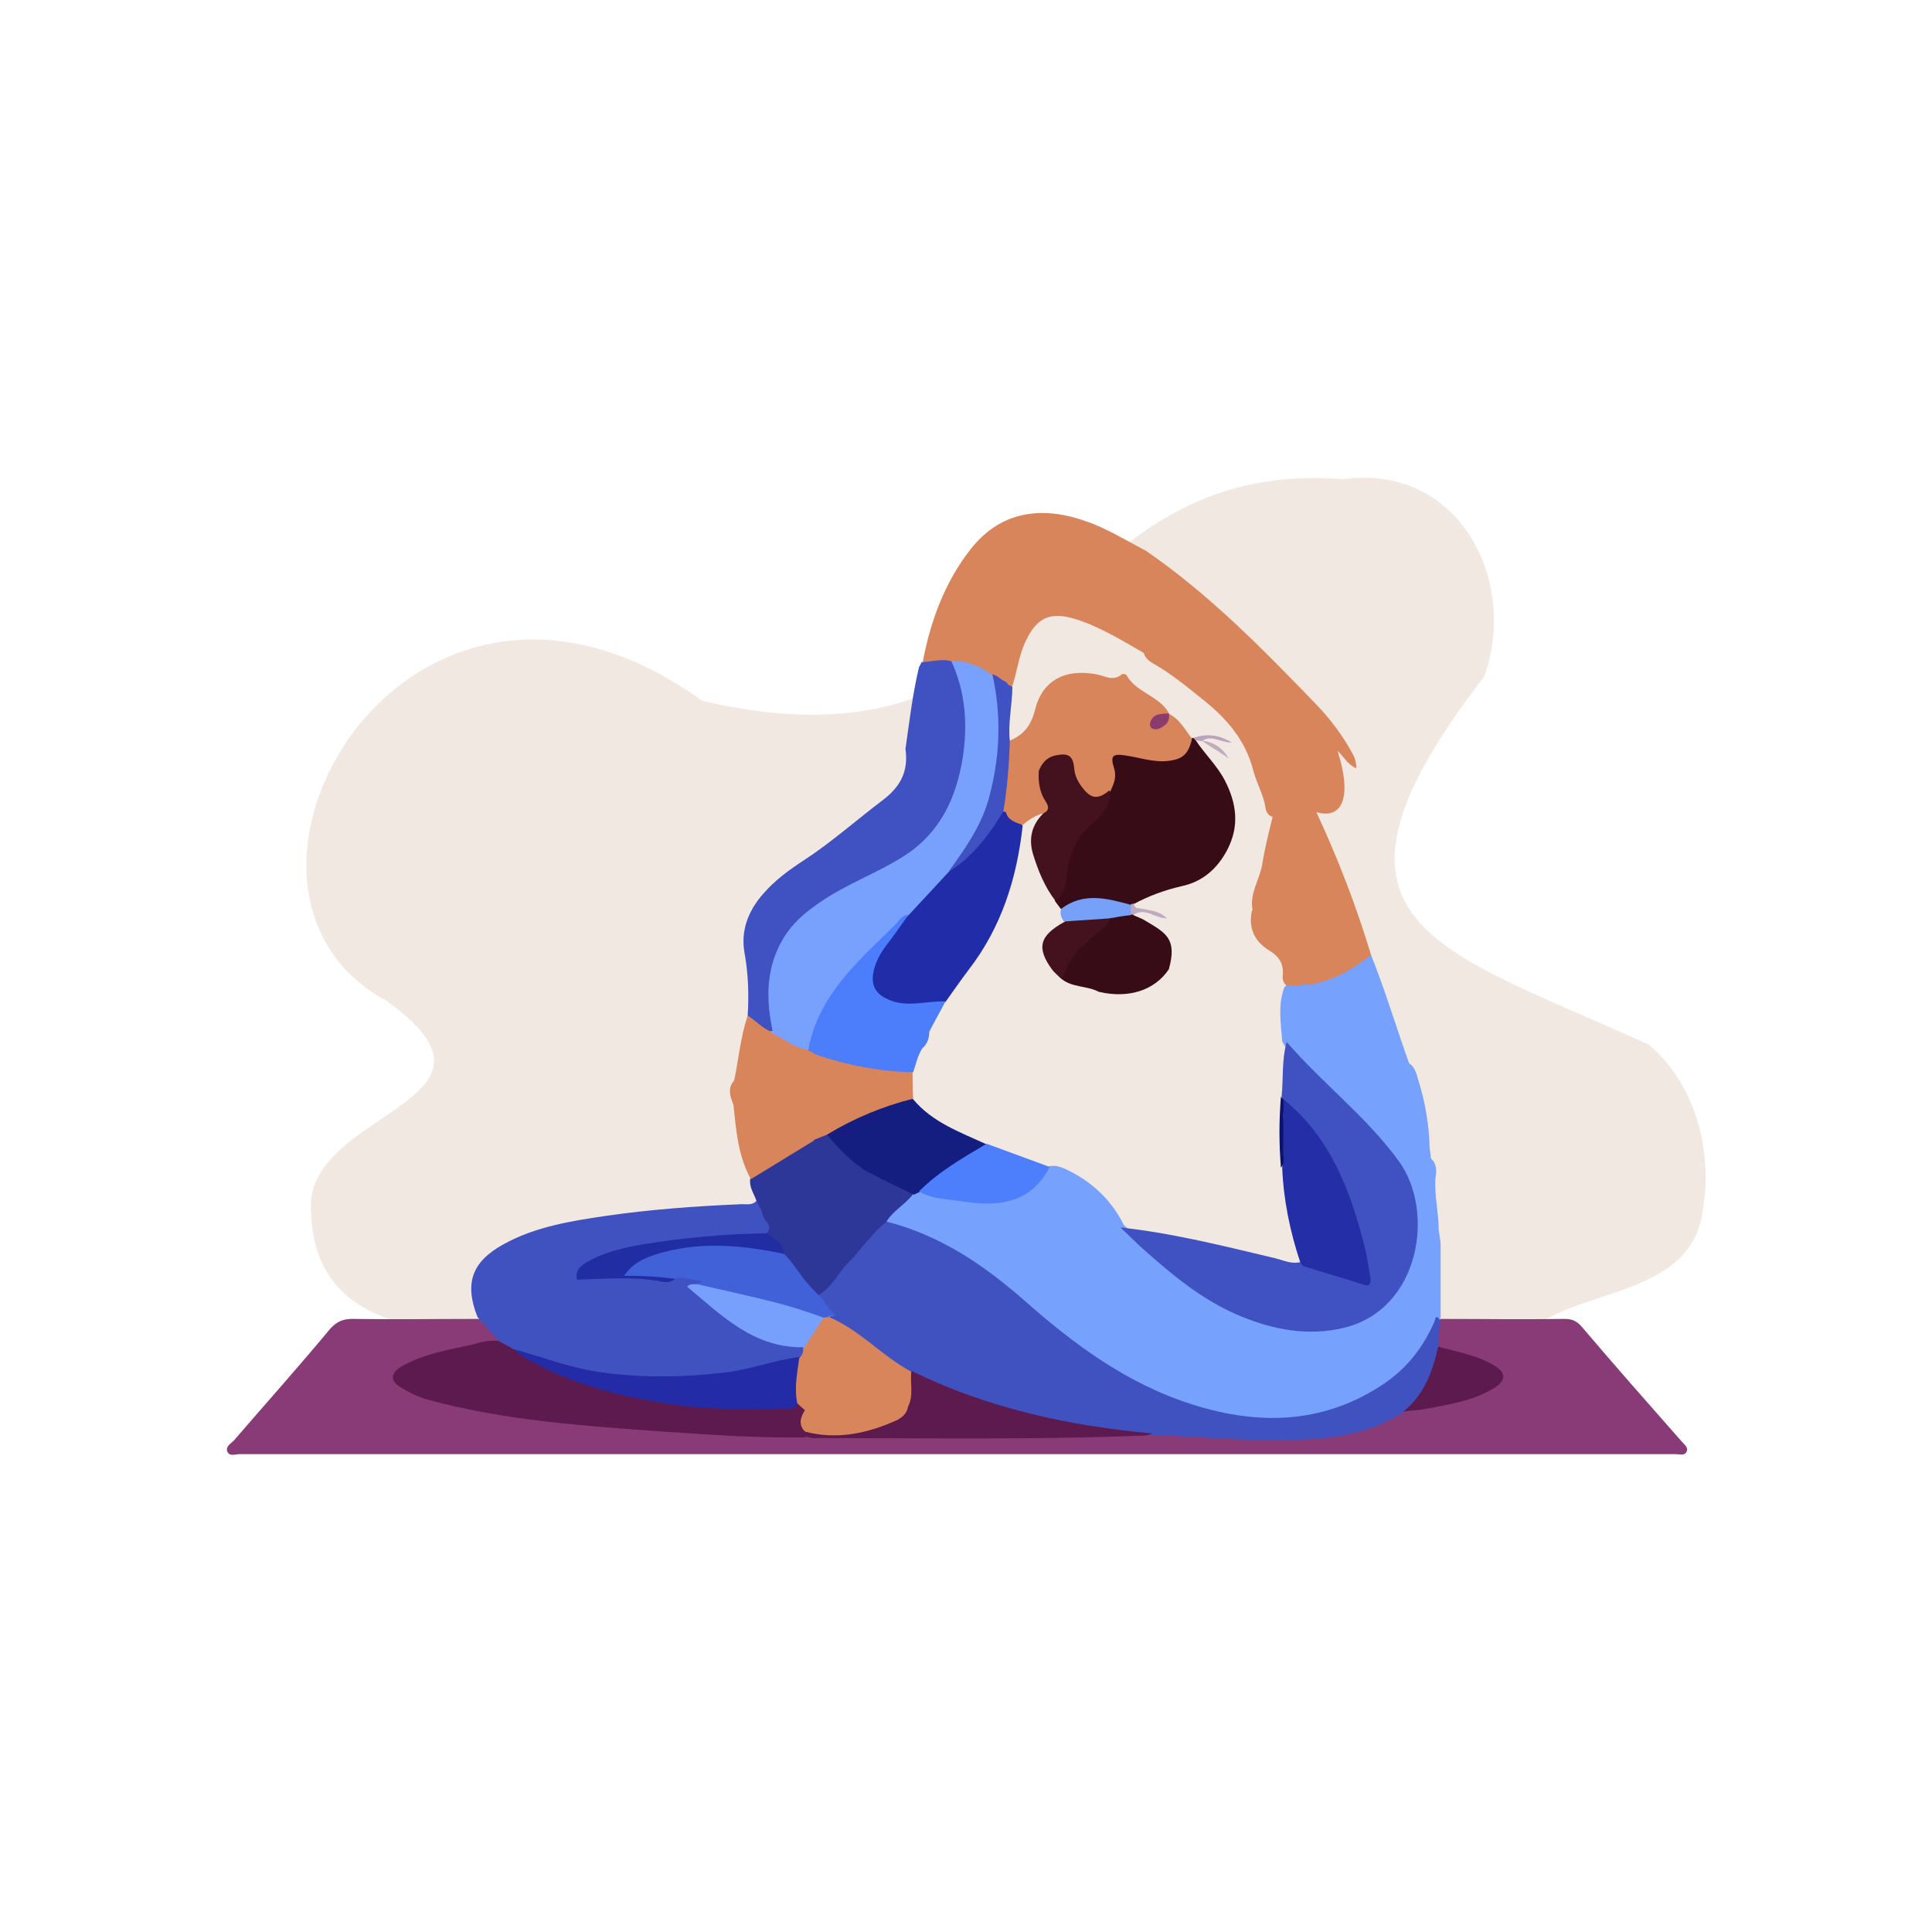 <?xml version="1.0" encoding="UTF-8"?>
<!-- Generator: Adobe Illustrator 26.0.3, SVG Export Plug-In . SVG Version: 6.00 Build 0)  -->
<svg xmlns="http://www.w3.org/2000/svg" xmlns:xlink="http://www.w3.org/1999/xlink" version="1.1" id="Capa_1" x="0px" y="0px" viewBox="0 0 300 300" style="enable-background:new 0 0 300 300;" xml:space="preserve">
<style type="text/css">
	.st0{fill:#D8855B;}
	.st1{fill:#F1E8E1;}
	.st2{fill:#BB2D2B;}
	.st3{fill:#FEB6C1;}
	.st4{fill:#FFB6C1;}
	.st5{fill:#511715;}
	.st6{fill:#FEB5C0;}
	.st7{fill:#BC2F2E;}
	.st8{fill:#BC3130;}
	.st9{fill:#581B20;}
	.st10{fill:#531817;}
	.st11{fill:#E4ABAA;}
	.st12{fill:#F1E6DD;}
	.st13{fill:#BB2E2B;}
	.st14{fill:#FDB5C0;}
	.st15{fill:#FEFEFE;}
	.st16{fill:#FDFEFD;}
	.st17{fill:#FBB3BE;}
	.st18{fill:#FDB5BF;}
	.st19{fill:#F7AEB7;}
	.st20{fill:#F5ADB5;}
	.st21{fill:#F7B2BB;}
	.st22{fill:#5A211B;}
	.st23{fill:#FCB5BF;}
	.st24{fill:#FAB3BC;}
	.st25{fill:#DA8668;}
	.st26{fill:#D7845B;}
	.st27{fill:#FDFDFD;}
	.st28{fill:#FFFFFF;}
	.st29{fill:#D8845B;}
	.st30{fill:#BC332D;}
	.st31{fill:#F1A1AA;}
	.st32{fill:#FCB3BD;}
	.st33{fill:#BC312C;}
	.st34{fill:#CD565D;}
	.st35{fill:#370C16;}
	.st36{fill:#FDB6C1;}
	.st37{fill:#4D141A;}
	.st38{fill:#FAFBFA;}
	.st39{fill:#4A1418;}
	.st40{fill:#BB302C;}
	.st41{fill:#FEB6C0;}
	.st42{fill:#4D161E;}
	.st43{fill:#BB2E2C;}
	.st44{fill:#FBFCF9;}
	.st45{fill:#4E151A;}
	.st46{fill:#BB2E2D;}
	.st47{fill:#FCFCFB;}
	.st48{fill:#FBFCFB;}
	.st49{fill:#E2AF95;}
	.st50{fill:#FAFCF9;}
	.st51{fill:#BB332E;}
	.st52{fill:#F1A3AC;}
	.st53{fill:#BB2F2C;}
	.st54{fill:#BC312D;}
	.st55{fill:#BA2F2D;}
	.st56{fill:#BA302C;}
	.st57{fill:#BA312B;}
	.st58{fill:#FBB4BE;}
	.st59{fill:#F1B3BA;}
	.st60{fill:#F8BDC7;}
	.st61{fill:#5C1C1E;}
	.st62{fill:#FAB3B9;}
	.st63{fill:#F6B7C1;}
	.st64{fill:#F2B1B0;}
	.st65{fill:#F3AEB5;}
	.st66{fill:#DC8870;}
	.st67{fill:#E1D4D2;}
	.st68{fill:#DFD4D2;}
	.st69{fill:#DFD5D4;}
	.st70{fill:#DED3D1;}
	.st71{fill:#DAD1D0;}
	.st72{fill:#FCFCFC;}
	.st73{fill:#F1A4AE;}
	.st74{fill:#CF7A7E;}
	.st75{fill:#FBB4BF;}
	.st76{fill:#D7855C;}
	.st77{fill:#FBB5C0;}
	.st78{fill:#BA2E2B;}
	.st79{fill:#D6855C;}
	.st80{fill:#BB3131;}
	.st81{fill:#FAB4BE;}
	.st82{fill:#BC312F;}
	.st83{fill:#EDA0A6;}
	.st84{fill:#CD785F;}
	.st85{fill:#BF3738;}
	.st86{fill:#B93130;}
	.st87{fill:#F6F8F8;}
	.st88{fill:#C77253;}
	.st89{fill:#F8B0BD;}
	.st90{fill:#CE6369;}
	.st91{fill:#BC2F2F;}
	.st92{fill:#FCB4BF;}
	.st93{fill:#F9B4BE;}
	.st94{fill:#BA3230;}
	.st95{fill:#ECABB5;}
	.st96{fill:#BA2D2B;}
	.st97{fill:#3D0F17;}
	.st98{fill:#3C0D17;}
	.st99{fill:#531B1F;}
	.st100{fill:#5A201F;}
	.st101{fill:#551C1E;}
	.st102{fill:#BF3939;}
	.st103{fill:#BD3533;}
	.st104{fill:#C23A3A;}
	.st105{fill:#4B1015;}
	.st106{fill:#541418;}
	.st107{fill:#4B1014;}
	.st108{fill:#551C1C;}
	.st109{fill:#541A1A;}
	.st110{fill:#551C1B;}
	.st111{fill:#FAF9F6;}
	.st112{fill:#B92D2B;}
	.st113{fill:#BD3A2D;}
	.st114{fill:#FCB3BB;}
	.st115{fill:#561F1C;}
	.st116{fill:#FCFDFC;}
	.st117{fill:#FEFEFD;}
	.st118{fill:#FDFDFC;}
	.st119{fill:#EED9C9;}
	.st120{fill:#D8875F;}
	.st121{fill:#D8865C;}
	.st122{fill:#D88560;}
	.st123{fill:#D8875E;}
	.st124{fill:#FBB5BE;}
	.st125{fill:#D88B65;}
	.st126{fill:#D58965;}
	.st127{fill:#BD3D31;}
	.st128{fill:#BC302E;}
	.st129{fill:#D8855C;}
	.st130{fill:#BC3433;}
	.st131{fill:#BE3934;}
	.st132{fill:#DB9676;}
	.st133{fill:#DA9777;}
	.st134{fill:#D6825A;}
	.st135{fill:#3E1118;}
	.st136{fill:#3D1018;}
	.st137{fill:#562121;}
	.st138{fill:#B82F2C;}
	.st139{fill:#541A1E;}
	.st140{fill:#50171C;}
	.st141{fill:#561719;}
	.st142{fill:#D8865D;}
	.st143{fill:#FBB4BB;}
	.st144{fill:#DD4D48;}
	.st145{fill:#CA1349;}
	.st146{fill:#2C685C;}
	.st147{fill:#FB942C;}
	.st148{fill:#2C685B;}
	.st149{fill:#231F20;}
	.st150{fill:#FDCC42;}
	.st151{fill:#DD4E48;}
	.st152{fill:#FBCB42;}
	.st153{fill:#BD312E;}
	.st154{fill:#F7CA45;}
	.st155{fill:#F7CC47;}
	.st156{fill:#FAC848;}
	.st157{fill:#FAC84B;}
	.st158{fill:#F5C655;}
	.st159{fill:#3F6752;}
	.st160{fill:#F4C954;}
	.st161{fill:#EDCB5A;}
	.st162{fill:#EAB978;}
	.st163{fill:#C0332F;}
	.st164{fill:#EEDDD0;}
	.st165{fill:#D97510;}
	.st166{fill:#DA7512;}
	.st167{fill:#F9F8F2;}
	.st168{fill:#FB952C;}
	.st169{fill:#C91447;}
	.st170{fill:#C81548;}
	.st171{fill:#F9C84A;}
	.st172{fill:#8E8455;}
	.st173{fill:#8F8656;}
	.st174{fill:#E7C549;}
	.st175{fill:#F7C054;}
	.st176{fill:#A89A53;}
	.st177{fill:#BF725B;}
	.st178{fill:#B92F2E;}
	.st179{fill:#76A1FD;}
	.st180{fill:#893B77;}
	.st181{fill:#4051C0;}
	.st182{fill:#4051C2;}
	.st183{fill:#2D3798;}
	.st184{fill:#4052C0;}
	.st185{fill:#141E80;}
	.st186{fill:#4D7EFC;}
	.st187{fill:#5C1A4E;}
	.st188{fill:#5D1A4E;}
	.st189{fill:#77A1FC;}
	.st190{fill:#4051C1;}
	.st191{fill:#232CA6;}
	.st192{fill:#4161D9;}
	.st193{fill:#77A0FC;}
	.st194{fill:#212DA3;}
	.st195{fill:#212DA8;}
	.st196{fill:#232EA7;}
	.st197{fill:#4C7EFC;}
	.st198{fill:#44121F;}
	.st199{fill:#77A0F9;}
	.st200{fill:#0C1272;}
	.st201{fill:#BEABC2;}
	.st202{fill:#BCA3BD;}
	.st203{fill:#C0ABBF;}
	.st204{fill:#8B3C6C;}
	.st205{fill:#FEB4C0;}
	.st206{fill:#361A21;}
	.st207{fill:#BA2D2C;}
	.st208{fill:#BA2E2C;}
	.st209{fill:#BA2F2C;}
	.st210{fill:#B92E2C;}
	.st211{fill:#B8302F;}
	.st212{fill:#B9302F;}
	.st213{fill:#B34F52;}
	.st214{fill:#BB312E;}
	.st215{fill:#B8332E;}
	.st216{fill:#B93333;}
	.st217{fill:#B93432;}
	.st218{fill:#F29FA9;}
	.st219{fill:#EEACB1;}
	.st220{fill:#C35F6C;}
	.st221{fill:#BB4F56;}
	.st222{fill:#C58788;}
	.st223{fill:#BE7E7F;}
	.st224{fill:#B97A7E;}
	.st225{fill:#DBA3A0;}
	.st226{fill:#BB302E;}
	.st227{fill:#B9302E;}
	.st228{fill:#BA2E2D;}
	.st229{fill:#F9B1B9;}
	.st230{fill:#C25C65;}
	.st231{fill:#C45A65;}
	.st232{fill:#C5636E;}
	.st233{fill:#FAB2BD;}
	.st234{fill:#BB2F2E;}
	.st235{fill:#FAF3F1;}
	.st236{fill:#C65863;}
	.st237{fill:#D2616C;}
	.st238{fill:#CD6B75;}
	.st239{fill:#F5E8E2;}
	.st240{fill:#F7EBE7;}
	.st241{fill:#E85C62;}
	.st242{fill:#F7985D;}
	.st243{fill:#F6ABAF;}
	.st244{fill:#E95B63;}
	.st245{fill:#E95B62;}
	.st246{fill:#B9454E;}
	.st247{fill:#F2F1A3;}
	.st248{fill:#10586E;}
	.st249{fill:#11596C;}
	.st250{fill:#F4F1A3;}
	.st251{fill:#11576C;}
	.st252{fill:#F6985F;}
	.st253{fill:#11586B;}
	.st254{fill:#F6995E;}
	.st255{fill:#10586A;}
	.st256{fill:#F6985E;}
	.st257{fill:#11586D;}
	.st258{fill:#14586B;}
	.st259{fill:#17576D;}
	.st260{fill:#445560;}
	.st261{fill:#255867;}
	.st262{fill:#3F4F5E;}
	.st263{fill:#47555E;}
	.st264{fill:#374A56;}
	.st265{fill:#475866;}
	.st266{fill:#364A57;}
	.st267{fill:#506566;}
	.st268{fill:#3B4D57;}
	.st269{fill:#394C58;}
	.st270{fill:#B8464D;}
	.st271{fill:#B9464E;}
	.st272{fill:#F4F1A2;}
	.st273{fill:#11586C;}
	.st274{fill:#F3F2A2;}
	.st275{fill:#17586C;}
	.st276{fill:#F1A064;}
	.st277{fill:#F0F1A0;}
	.st278{fill:#F6975C;}
	.st279{fill:#ECA469;}
	.st280{fill:#FDD7B6;}
</style>
<g>
	<path class="st1" d="M256,162.2c-33.1-15.1-55.2-18.7-25.5-57.2c5.3-15.1-4.1-33-21.9-30.6C162.4,70.9,165,122,109,108.8   C63.2,75.8,27.8,138,60,155.4c22.3,15.9-13.1,17-11.7,32.8c1.2,42.4,98.3-1.7,128.1,5.9c20.8-0.8,49.1,17.9,64.3,10.4   c8.3-4.3,21.9-4.8,23.6-16C266.1,179.1,263.4,168.4,256,162.2z"></path>
	<path class="st179" d="M212.9,148.3c2.2,5.5,3.9,11.2,5.9,16.8c0.9,0.6,1.1,1.5,1.4,2.5c1.1,3.5,1.7,7,1.8,10.7   c0.1,0.5,0.1,1.1,0.2,1.6c0.9,0.8,0.9,1.9,0.7,3c-0.2,2.7,0.5,5.4,0.5,8.1c0.1,0.8,0.3,1.6,0.3,2.5c0,3.7,0,7.3,0,11   c0,0.1-0.1,0.2,0,0.4c-0.1,0.1-0.1,0.2-0.2,0.3c-2,4.2-4.7,8-8.7,10.6c-6.7,4.4-14.1,5.8-22,4.8c-10.4-1.3-19.3-6.2-27.5-12.5   c-3.2-2.5-6.4-5.1-9.4-7.8c-4.9-4.3-10.6-7.4-16.8-9.4c-0.5-0.2-1.1-0.4-1.5-0.8c-0.5-1.3,0.6-1.8,1.3-2.6c0.8-0.9,1.8-1.6,2.7-2.3   c0.4-0.2,0.8-0.4,1.3-0.4c3.4,0.6,6.9,1.3,10.4,1.4c3.3,0.1,6-1,8-3.7c0.4-0.5,0.8-1,1.3-1.3c1.4-0.5,2.6,0.2,3.8,0.8   c3.6,1.9,6.3,4.6,8.1,8.2c5.5,5.2,11,10.2,17.9,13.4c4.6,2.1,9.4,2.7,14.4,2.3c6.6-0.6,11.9-7,12.4-14.2c0.4-5.8-1.6-10.6-5.6-14.6   c-3.7-3.8-7.5-7.5-11.3-11.3c-1.2-1.2-2.4-2.5-3.2-4.1c-0.2-2.8-0.7-5.6,0.3-8.3c0.1-0.2,0.3-0.4,0.5-0.5c0.8-0.4,1.6-0.4,2.4-0.4   c2.9-0.3,5.5-1.4,7.9-3C211.1,148.9,211.7,147.9,212.9,148.3z"></path>
	<path class="st180" d="M223.7,204.8c6.4,0,12.8,0.1,19.2,0c1.2,0,1.9,0.3,2.7,1.2c5.1,6,10.3,11.9,15.5,17.8   c0.4,0.5,1.1,0.9,0.8,1.6c-0.3,0.7-1.1,0.4-1.7,0.4c-74.3,0-148.7,0-223,0c-0.6,0-1.6,0.4-1.9-0.4c-0.3-0.8,0.5-1.2,1-1.7   c5-5.8,10.1-11.5,15-17.4c1-1.1,2-1.5,3.4-1.5c6.5,0.1,13.1,0,19.6,0c1.4,0.3,2.1,1.4,2.9,2.4c0.3,0.5,0.5,1-0.1,1.4   c-3,0.8-6.1,1.1-9,2c-1.6,0.5-3.3,0.9-4.7,1.7c-1.7,1-1.7,1.7-0.1,2.7c1.1,0.7,2.4,1.2,3.7,1.5c8.6,2.2,17.4,3.3,26.2,4   c7.8,0.7,15.5,1.1,23.3,1.6c3,0.2,6-0.2,9,0.3c3.2,0.6,6.4,0.4,9.6,0.3c9.5-0.3,18.9,0.1,28.4-0.2c5.1-0.1,10.2,0.1,15.3-0.5   c5.5,0.1,10.9,0.5,16.4,0.7c5.6,0.2,11.2,0,16.7-1.5c2-0.5,3.6-1.8,5.6-2.5c4.1-0.7,8.1-1.3,12-2.8c1.2-0.5,3-0.7,2.9-2.3   c0-1.5-1.8-1.7-3-2.2c-1.4-0.6-2.8-0.8-4.2-1.3c-0.8-0.3-1.6-0.5-2.1-1.2c-0.6-1.5-0.4-2.8,0.6-4.1L223.7,204.8z"></path>
	<path class="st0" d="M212.9,148.3c-2.5,1.9-5.1,3.6-8.2,4.3c-0.7,0.2-1.3,0.4-2,0.3c-0.4-2,1.3-3.6,1.1-5.6c-2.6,0.7-2.8,1-3,3.5   c0,0.8,0,1.5-0.6,2.1c0,0.1-0.1,0.2-0.1,0.3c-0.9-0.4-1-1.2-0.9-1.9c0.1-1.7-0.6-2.8-2.1-3.7c-2.3-1.4-3.3-3.5-2.7-6.2   c2.9-3.3,5-7,6.4-11.2c0.5-1.5,0.8-3.1,1.2-4.7c0.3-1.4-0.1-2.6-1-3.7c-0.2-0.3-0.5-0.8-1-0.7c-0.4,0.1-0.5,0.6-0.6,1   c-0.2,1-0.4,2.1-0.5,3.1c-0.1,0.7-0.1,1.4-0.9,1.7c-0.9,0-1.4-0.7-1.5-1.5c-0.3-2-1.4-3.8-1.9-5.8c-1.2-4.6-4-7.9-7.6-10.8   c-2.5-2-5-4.1-7.8-5.7c-0.6-0.3-1.2-0.8-1.5-1.4c-0.4-1.4-1.6-2.1-2.6-2.9c-2.7-2.2-5.6-4-8.7-5.3c-2-0.8-4-0.8-6-0.5   c-1.8,0.2-2.4,1.8-3,3.2c-0.9,2.3-0.7,4.7-0.6,7.1c0.1,0.8,0.4,1.7-0.2,2.4c-1,0.7-1.6-0.2-2.4-0.4c-2-1.2-4.1-2.1-6.5-2.3   c-1.5-0.1-3,0.8-4.4-0.3c1.2-6.3,3.4-12.3,7.4-17.4c4.3-5.5,10.4-7,17.8-4.4c3.3,1.1,6.3,3,9.4,4.6c9.9,6.8,18.2,15.3,26.5,23.9   c2.2,2.3,4.1,4.8,5.6,7.6c0.4,0.7,0.6,1.3,0.6,2.3c-1.4-0.6-1.9-1.8-2.9-2.7c2.5,7.9,0.3,10.6-3.3,9.5   C207.8,133.4,210.6,140.7,212.9,148.3z"></path>
	<path class="st181" d="M77.4,208.2c-1-1.1-2-2.3-3-3.4c-0.1-0.1-0.2-0.2-0.3-0.4c-2-5.2-0.8-8.5,4.1-11.2   c4.9-2.7,10.4-3.6,15.9-4.4c6.9-1,13.8-1.5,20.7-1.8c0.9-0.1,2,0.3,2.7-0.6c2.1,1.4,2.8,4,1.6,5.5c-3.9,0.6-8,0.5-11.9,1.1   c-4.7,0.6-9.5,1-14,2.9c-0.9,0.4-2,0.7-2.6,1.9c2.1,0.3,4.1,0.2,6.1,0.1c2.7-0.1,5.4,0.9,8.1,0.2c1.3-0.2,2.6-0.1,3.8,0.4   c1,0.5,1,1-0.1,1.4c-0.3,0.1-0.7,0.1-1.1-0.1c2.4,1.9,4.6,3.8,7,5.4c2.8,1.8,5.7,3.4,9.2,3.3c0.6,0,1.1,0.1,1.5,0.6   c0.3,1-0.1,1.6-0.9,2c-13.6,4.3-27.2,4.9-40.9,0.2c-1.1-0.4-2.3-0.7-3.4-1.1C78.9,209.8,77.8,209.5,77.4,208.2z"></path>
	<path class="st182" d="M143.1,102.8c1.6,0,3.1-0.6,4.7-0.1c1,0.4,1.2,1.3,1.5,2.2c2.4,7.8,1.5,15.3-2.4,22.4c-2,3.7-5.5,6-9,8   c-3.3,1.9-6.8,3.3-10,5.4c-6.1,4-8.7,9.5-7.7,16.7c0.1,0.9,0.4,1.8,0,2.7c-1.8,0.3-2.9-0.3-4.1-2.4c0.2-3.3,0.1-6.5-0.5-9.8   c-0.6-3.4,0.6-6.5,2.9-9.1c1.8-2.1,4-3.7,6.3-5.2c4.3-2.8,8.1-6.2,12.2-9.3c2.8-2.1,4.1-4.5,3.6-8c0.6-4.2,1.1-8.5,2.1-12.7   C142.8,103.4,143,103.1,143.1,102.8z"></path>
	<path class="st183" d="M119.1,191.4c1-1.1-0.4-1.7-0.6-2.6c-0.2-0.9-0.7-1.6-1.1-2.5c-0.4-1.1-1.1-2-0.9-3.3c1.5-2.2,4.1-3,6.1-4.4   c1.1-0.8,2.3-1.3,3.4-2c0.7-0.3,1.5-0.8,2.4-0.7c0.5,0.2,1,0.5,1.3,1c2.8,3.2,6.3,5.4,10.3,6.9c0.8,0.3,1.6,0.6,1.8,1.6   c-1.2,1.6-3,2.5-4.1,4.2c-0.3,1.3-1.4,2-2.2,3c-2.1,2.5-4.3,4.9-6.3,7.5c-0.5,0.7-1.1,1.3-2,1.3c-1.6-0.4-2.2-1.9-3.2-2.9   c-1-1.1-1.7-2.4-2.6-3.6C121.1,193.5,119.3,193,119.1,191.4z"></path>
	<path class="st0" d="M126.4,177.1c-3.3,2-6.5,4-9.8,6c-2-3.6-2.3-7.6-2.7-11.5c-0.5-1.3-1-2.6,0.1-3.8c0.7-3.4,1-6.8,2.1-10.1   c1.3,0.8,2.4,2.1,3.9,2.6c0.1,0.2,0.2,0.4,0.2,0.6c0.6,4.7,2.5,9,4.5,13.2C125.2,175.1,126,176,126.4,177.1z"></path>
	<path class="st184" d="M127.1,201.1c2.1-1.2,3-3.4,4.6-5c2.1-2.1,3.6-4.6,6-6.4c8.2,2.1,14.9,6.6,21.2,12.1   c7.8,6.9,16.1,13.1,26.3,16.3c10.4,3.3,20.5,3,29.8-3.3c3.5-2.4,6-5.6,7.7-9.5c0.2-0.4,0.2-1.4,0.9-0.3c-0.1,1.4-0.2,2.8-0.3,4.2   c0.6,3.6-2.1,8.8-5.4,10.1c-5.4,3.5-11.4,4.2-17.6,4.3c-7.1,0.2-14.2-0.5-21.4-0.8c-3.6,0.2-7.1-0.1-10.7-0.7   c-8.1-1.3-15.9-3.4-23.4-6.7c-1.2-0.5-2.3-1.1-3.4-1.7c-2.7-1.4-5.1-3.2-7.5-5c-1.4-1.1-2.8-2.4-4.5-3c-0.5-0.2-0.9-0.5-0.8-1.1   c0.3-0.3,0.6-0.3,0.9-0.3c-0.2-0.1-0.5-0.1-0.7-0.2C127.7,203.5,127.1,202.5,127.1,201.1z"></path>
	<path class="st182" d="M174,190.6c8.2,0.9,16.1,2.9,24.1,4.8c1.2,0.3,2.4,0.9,3.7,0.6c2.9,0.5,5.7,1.5,8.5,2.4   c1.7,0.5,2,0.3,1.7-1.3c-1.4-7.9-3.9-15.3-8.8-21.8c-1.2-1.5-2.8-2.5-3.8-4.2c-0.1-0.3-0.3-0.6-0.4-0.8c0.3-2.8,0-5.7,0.8-8.5   c5.5,6.4,12.4,11.6,17.4,18.5c5.7,7.8,3.3,23.1-8.6,25.9c-5.4,1.3-10.8,0.3-15.9-1.8c-6.1-2.5-11-6.7-15.8-11   C175.9,192.4,174.9,191.5,174,190.6z"></path>
	<path class="st185" d="M141.8,170.7c3,3.6,7.3,5.1,11.4,7c0,0.6-0.4,0.9-0.8,1.1c-2.9,1.7-5.7,3.7-8.3,5.7   c-0.4,0.3-0.9,0.4-1.3,0.6c-0.3,0.1-0.6,0.3-0.9,0.4c-2.3-1.1-4.6-2.2-6.9-3.4c-2.6-1.4-4.6-3.6-6.5-5.8c0-0.7,0.6-1.1,1.1-1.4   c3.4-1.8,6.8-3.5,10.6-4.4C140.7,170.3,141.3,170.2,141.8,170.7z"></path>
	<path class="st186" d="M142.7,185c3.1-3.1,6.8-5.2,10.5-7.4c3.3,1.2,6.5,2.4,9.8,3.6c-2.9,5.6-7.8,6.2-13.2,5.4   C147.5,186.2,144.9,186.3,142.7,185z"></path>
	<path class="st0" d="M200.1,152.9c0-0.5,0-1,0-1.5c0-3.4,0.6-4.2,3.7-5.3c1.2-0.4,0.9,0.5,0.8,1c-0.5,2-0.9,3.9-2,5.7   C201.8,153.1,200.9,153.2,200.1,152.9z"></path>
	<path class="st187" d="M77.4,208.2c0.8,0.5,1.7,0.9,2.5,1.4c8.7,4.4,17.9,7.3,27.7,8.2c4.3,0.4,8.6,0.3,12.8,0.4   c1.1,0,2.1,0,3.1-0.6c1-0.3,1.4,0.3,1.8,1c0.1,1.3-0.3,2.7,0.1,4.1c-0.1,0.2-0.2,0.4-0.3,0.5c-7.4,0.1-14.7-0.4-22.1-0.9   c-12.3-0.9-24.7-1.7-36.7-5c-1.4-0.4-2.6-1-3.8-1.7c-2-1.1-2-2.4,0-3.5c3.4-1.9,7.1-2.5,10.8-3.3C74.6,208.4,75.9,208.1,77.4,208.2   z"></path>
	<path class="st188" d="M125,223c0-0.2,0-0.4,0.1-0.7c0.7-0.5,1.5-0.2,2.2-0.1c3.2,0.3,6.4-0.3,9.5-1.2c1.6-0.5,3.1-1.3,3.7-3   c0.6-1.6-0.4-3.6,1.1-5.1c11.8,5.8,24.4,8.5,37.4,9.7c-0.4,0.1-0.8,0.3-1.2,0.3c-17,0.7-33.9,0.4-50.9,0.4   C126.2,223.4,125.6,223.2,125,223z"></path>
	<path class="st188" d="M217.9,219.2c3.2-2.6,4.6-6.2,5.4-10.1c2.9,0.8,5.9,1.3,8.5,2.8c2.1,1.2,2.2,2.4,0.1,3.7   c-3.3,2-7.1,2.5-10.7,3.2C220.1,219,219,219,217.9,219.2z"></path>
	<path class="st189" d="M119.9,160.5c0-0.1,0-0.2,0.1-0.3c-1.1-5.1-1.1-10,1.7-14.6c1.4-2.3,3.3-3.9,5.5-5.4c4.1-2.9,9-4.6,13.2-7.3   c5.6-3.6,8.1-9,9.1-15.3c0.8-5.2,0.4-10.2-1.8-15c2.4,0,4.5,0.8,6.3,2.2c1.2,1.3,1.3,2.9,1.4,4.5c0.5,6.4-0.2,12.7-2.8,18.7   c-1.2,2.7-3.1,4.8-4.7,7.2c-2,2.6-4.4,4.9-6.9,7.1c-2.1,1.4-3.8,3.3-5.6,5.1c-4.2,4.2-8.1,8.7-9.5,14.8c-0.1,0.4-0.3,0.8-0.7,1   C123,163.6,121.4,162.3,119.9,160.5z"></path>
	<path class="st0" d="M177.8,101.5c-3.5-2-7-4.2-10.9-5.4c-3.7-1.1-5.8-0.3-7.5,3.2c-1.2,2.3-1.4,4.8-2.2,7.2   c-0.7,0.3-0.9-0.1-0.9-0.7c-0.3-2.9-0.8-5.8-0.1-8.7c1.2-4.7,4.8-6.5,9.3-4.6c4.2,1.8,7.9,4.1,11.3,7.1   C177.3,100.1,178,100.6,177.8,101.5z"></path>
	<path class="st0" d="M194.5,141.3c-0.5-2.6,1.1-4.7,1.5-7.1c0.4-2.5,1-4.9,1.6-7.3c0.6-1.4,0.6-3,0.8-4.4c0.1-0.9,0.4-2,1.2-2.3   c1.1-0.4,1.2,0.9,1.7,1.4c2.1,2.1,1.1,4.4,0.4,6.7c-1.3,4.5-2.8,9.1-6.4,12.5C195.1,140.9,194.8,141.1,194.5,141.3z"></path>
	<path class="st190" d="M156.3,105.9c0.1,0.4,0.5,0.6,0.9,0.7c0,2.8-0.7,5.6-0.4,8.4c0.8,1,0.6,2.1,0.6,3.2c0,2.5-0.4,4.9-1,7.3   c-1.3,4-4.3,6.7-7.3,9.4c-0.5,0.4-1,0.8-1.7,0.3c2.6-3.6,5.2-7.3,6.3-11.8c1.6-6.2,1.8-12.4,0.4-18.7   C155,104.9,155.5,105.7,156.3,105.9z"></path>
	<path class="st191" d="M123.9,217.7c-0.2,1.3-1.3,1-2.2,1c-6.4,0.2-12.8,0.2-19.1-0.9c-7.7-1.3-15.2-3.3-21.9-7.5   c-0.3-0.2-0.6-0.5-0.9-0.8c4.3,1.2,8.5,2.8,12.9,3.5c6.7,1,13.4,0.9,20.1,0.1c3.9-0.5,7.5-1.9,11.4-2.4   C125,213.1,124.8,215.4,123.9,217.7z"></path>
	<path class="st192" d="M127.1,201.1c0.9,0.7,1.2,1.9,2.3,2.7c1,0.8-0.4,0.4-0.6,0.6c-0.3,0.3-0.6,0.4-1,0.4   c-2.4-0.1-4.6-1.2-6.9-1.8c-3.6-0.9-7.2-1.8-10.8-2.5c-0.8-0.1-1.8-0.1-2-1.2c0.2,0,0.4,0,0.6-0.1c0.2-0.1,0.3-0.3,0-0.3   c-1.3-0.1-2.6-0.7-3.9-0.4c-2.5,0.4-5-0.5-7.5-0.3c-0.7,0.1-0.6-0.6-0.4-1.1c0.4-0.9,1.2-1.5,2.1-2c2.4-1.4,5.1-2,7.8-2.3   c4-0.4,8-0.3,11.9,0.4c1.1,0.2,2.3,0.3,2.9,1.4c1.6,1.4,2.5,3.3,3.9,4.8C126,200,126.6,200.6,127.1,201.1z"></path>
	<path class="st0" d="M127.9,204.6c0.3,0,0.5-0.1,0.8-0.1c4.8,2,8.3,6.1,12.8,8.5c-0.2,1.8,0.4,3.7-0.5,5.4c-1,0.8-1.7,0.1-2.5-0.4   c-1.8-1.2-2.5-3.1-3.4-4.9c-0.2-0.5-0.4-1.1-0.7-1.5c-1-1.6-1.8-1.7-3.2-0.4c-1.5,1.5-2.2,3.5-3.4,5.3c-0.7,1.1-1.2,2.5-2.8,2.5   c-0.4-0.4-0.8-0.7-1.2-1.1c-0.5-2.4,0-4.7,0.3-7c0.4-0.4,0.7-0.9,0.6-1.5C125,207.1,126.1,205.6,127.9,204.6z"></path>
	<path class="st193" d="M127.9,204.6c-1,1.5-2,3.1-3,4.6c-7.8,0.2-12.8-4.9-18.2-9.4c0.5-0.6,1.1-0.3,1.5-0.4c4.3,1,8.6,1.9,12.8,3   C123.3,203,125.6,203.8,127.9,204.6z"></path>
	<path class="st194" d="M121.7,194.7c-6.6-1.4-13.3-2-19.9,0.1c-1.8,0.6-3.5,1.3-4.9,3.3c2.8,0,5.4,0.1,7.9,0.5   c-0.8,0.7-1.8,0.5-2.6,0.3c-4.2-0.7-8.3-0.3-12.6-0.2c-0.3-1.3,0.4-2.1,1.5-2.7c2.6-1.5,5.4-2.2,8.3-2.7c6.5-1.1,13.1-1.7,19.8-1.8   C120.1,192.4,121.7,192.9,121.7,194.7z"></path>
	<path class="st0" d="M119.9,160.5c1.9,0.7,3.4,2.3,5.5,2.5c0.5-0.2,1-0.1,1.4,0c4.4,1.6,9,2.2,13.6,2.8c0.5,0.1,1,0.2,1.3,0.6   c0,1.4,0,2.8,0.1,4.2c-4.8,1.2-9.3,3.1-13.4,5.6c-0.7,0.3-1.3,0.5-2,0.8c-0.6-0.1-1-0.3-1.3-0.9c-2.5-4.4-4-9.2-5.5-14   C119.4,161.7,118.7,160.8,119.9,160.5z"></path>
	<path class="st35" d="M185,114.6c0.1,0,0.2,0,0.3,0c0.4-0.1,0.5,0,0.4,0.4c1.4,2.1,3.3,3.9,4.5,6.2c1.8,3.5,2.3,7,0.4,10.7   c-1.5,2.9-3.8,5-7.1,5.7c-2.6,0.6-5.1,1.5-7.5,2.8c-0.2,0.1-0.4,0.3-0.6,0.4c-0.9,0.3-1.7-0.1-2.5-0.2c-2.3-0.4-4.6-0.6-6.8,0.4   c-0.4,0.2-0.9,0.4-1.4,0.1c-0.3-0.4-0.6-0.8-0.9-1.2c0.8-2.2,1.3-4.5,1.7-6.9c0.3-2,1.6-3.4,2.9-4.7c1.6-1.7,3.4-3.4,3.5-6   c0.3-1.1,0.4-2.2,0.2-3.3c-0.3-1.6,0.4-2.3,2-2.4c0.8,0,1.5,0.2,2.3,0.3C179.7,117.6,182.8,118,185,114.6z"></path>
	<path class="st195" d="M147.4,135.3c3.1-1.9,5.4-4.7,7.4-7.7c0.3-0.5,0.7-1.1,1-1.6c0.1-0.2,0.3-0.2,0.5-0.1   c0.8,0.7,1.8,1.4,2.5,2.3c-0.9,8.2-3.3,15.8-8.4,22.4c-1.2,1.6-2.4,3.3-3.6,5c-3.1,1.5-6.2,1.4-9.4,0.3c-2-0.7-2.8-2.6-2.4-5   c0.4-2.2,1.7-4,3.1-5.7c0.9-1.1,1.8-2.1,2.9-3C143.2,139.8,145.3,137.6,147.4,135.3z"></path>
	<path class="st0" d="M156.2,126.1c-0.1,0-0.3-0.1-0.4-0.1c0.6-3.6,0.9-7.3,1-11c2.2-0.9,3.3-2.4,3.9-4.7c1.1-4.6,4.6-6.5,9.5-5.6   c1.3,0.2,2.6,1.2,4,0c0.1-0.1,0.7,0,0.7,0.1c1.5,2.8,5.2,3.2,6.7,6.1c-0.4,0.6-1.3,0.5-1.9,1.4c1-0.3,1.4-0.9,1.9-1.4   c1.6,0.8,2.4,2.4,3.5,3.8c-0.6,2.6-1.6,3.3-4.2,3.5c-2.1,0.1-4.1-0.6-6.2-0.9c-2-0.3-2.3,0.1-1.7,2c0.4,1.3,0,2.3-0.5,3.4   c-0.9,1.8-2.1,2.1-3.6,1.1c-1.3-0.9-1.9-2.2-2.4-3.6c-0.3-0.8,0-2-1.3-2.2c-1.2-0.2-2.1,0.4-2.8,1.4c-0.2,0.2-0.3,0.4-0.5,0.6   c-2,1.5-3.8,3-4.6,5.5C157,125.9,156.7,126.3,156.2,126.1z"></path>
	<path class="st196" d="M199.3,170.7c7.3,5.9,10.4,14.2,12.6,22.9c0.4,1.6,0.6,3.3,0.9,4.9c0.1,0.7-0.1,1.3-1,1   c-3.1-1-6.3-1.9-9.4-2.9c-0.2-0.1-0.4-0.4-0.5-0.6c-1.6-4.8-2.6-9.7-2.8-14.7c0.3-2.8,0-5.5,0.2-8.3   C199.1,172.2,198.8,171.4,199.3,170.7z"></path>
	<path class="st197" d="M141.1,142c-1.2,1.7-2.4,3.4-3.7,5.1c-0.8,1.1-1.4,2.3-1.7,3.5c-0.6,2.5,0.3,3.9,2.7,4.8   c2.8,1,5.6,0,8.4,0.1c-0.8,1.6-1.7,3.1-2.5,4.7c0,1-0.3,1.9-1.1,2.6c-0.7,1.1-1,2.5-1.4,3.7c-5-0.1-9.9-1-14.7-2.6   c-0.6-0.2-1.1-0.6-1.6-0.8c0.9-5.2,3.7-9.4,7.2-13.2c2.1-2.3,4.3-4.3,6.5-6.5C139.7,142.7,140.2,142.1,141.1,142z"></path>
	<path class="st35" d="M176,142.1c0.6,0.3,1.3,0.5,1.9,0.9c3.2,1.9,4.9,2.8,3.6,7.5c-2.2,3.3-6.3,4.6-10.9,3.5c-1.9-1-4.3-0.6-6-2.2   c0.3-3.1,2.5-4.9,4.6-6.8c1-0.9,2.1-1.8,3.1-2.8c1-0.4,2.1-0.6,3.2-0.5C175.7,141.8,175.9,141.9,176,142.1z"></path>
	<path class="st198" d="M161.3,119.7c0.5-1.2,1.2-2.1,2.6-2.4c2-0.4,2.7,0,2.9,2c0.1,1.1,0.5,2,1.2,2.9c1.4,1.9,2.5,2,4.3,0.5   c0.4,2.4-1.3,4-2.7,5.2c-2.7,2.4-3.8,5.3-4,8.6c-0.1,1.4-0.7,2.5-1.7,3.4c-1.7-2.2-2.7-4.7-3.5-7.3c-0.7-2.4-0.2-4.5,1.6-6.3   c0-1-0.3-2-0.7-2.9C160.7,122.2,160.4,120.9,161.3,119.7z"></path>
	<path class="st198" d="M172.3,142.6c-0.1,0.8-0.8,1.3-1.3,1.8c-2.4,2-4.9,3.9-5.8,7.1c0,0.2-0.3,0.2-0.5,0.4   c-0.4-0.4-0.9-0.8-1.3-1.3c-2.5-3.4-2-5.3,1.8-7.4C167.5,141.6,169.8,141.9,172.3,142.6z"></path>
	<path class="st0" d="M161.3,119.7c-0.1,1.7,0.1,3.3,1.1,4.8c0.5,0.8,0.5,1.4-0.4,1.8c-1.2,0.3-2.3,1-3.2,1.8   c-1.1-0.4-2.3-0.7-2.6-2C157,123.3,158.7,121.1,161.3,119.7z"></path>
	<path class="st199" d="M172.3,142.6c-2.4,0.2-4.7,0.3-7.1,0.5c-0.4-0.6-0.7-1.3-0.4-2c3.5-2.6,7.1-1.6,10.8-0.6   c0.4,0.5,0.4,1,0,1.6C174.5,142.2,173.4,142.4,172.3,142.6z"></path>
	<path class="st200" d="M199.3,170.7c0,2.9,0,5.7,0,8.6c0,0.7,0.2,1.4-0.4,2c-0.3-3.7-0.3-7.3,0-11   C199,170.4,199.2,170.6,199.3,170.7z"></path>
	<path class="st201" d="M175.6,142c0-0.5,0-1,0-1.6c0.2,0,0.3-0.1,0.5-0.1c0,0.8,0.6,0.7,1.2,0.8c1.3,0.3,2.7,0.3,3.9,1.5   c-1.9,0-3.3-1.7-5.1-0.6c0,0-0.2,0-0.2,0L175.6,142z"></path>
	<path class="st202" d="M185.7,115c-0.1-0.1-0.3-0.3-0.4-0.4c1.9-0.7,3.8-0.6,6,0.7c-1.9,0-3.2-1.3-4.7-0.2l0,0   C186.3,115,186,115,185.7,115z"></path>
	<path class="st203" d="M186.6,115c1.9,0.2,3.3,1.2,4.2,2.8C189.5,116.8,188,116,186.6,115C186.6,115.1,186.6,115,186.6,115z"></path>
	<path class="st0" d="M125.1,218.8c2.1-1.4,2.8-3.8,4-5.8c0.5-0.8,0.9-1.5,1.5-2.2c2.1-2.5,3.6-1.7,4.9,1.4c0.9,2.3,1.8,4.5,4.1,5.8   c0.5,0.3,0.9,0.3,1.4,0.3c-0.1,1.2-1,1.9-1.9,2.3c-4.5,2-9.2,3-14.1,1.7C123.9,221.2,124.3,220,125.1,218.8z"></path>
	<path class="st204" d="M181.5,110.8c0.1,0.6,0,1.3-0.5,1.7c-0.5,0.4-1.1,0.9-1.9,0.7c-0.5-0.1-0.6-0.6-0.5-1   c0.2-0.7,0.7-1.2,1.5-1.3C180.6,110.8,181.1,110.8,181.5,110.8C181.5,110.9,181.5,110.8,181.5,110.8z"></path>
</g>
</svg>

